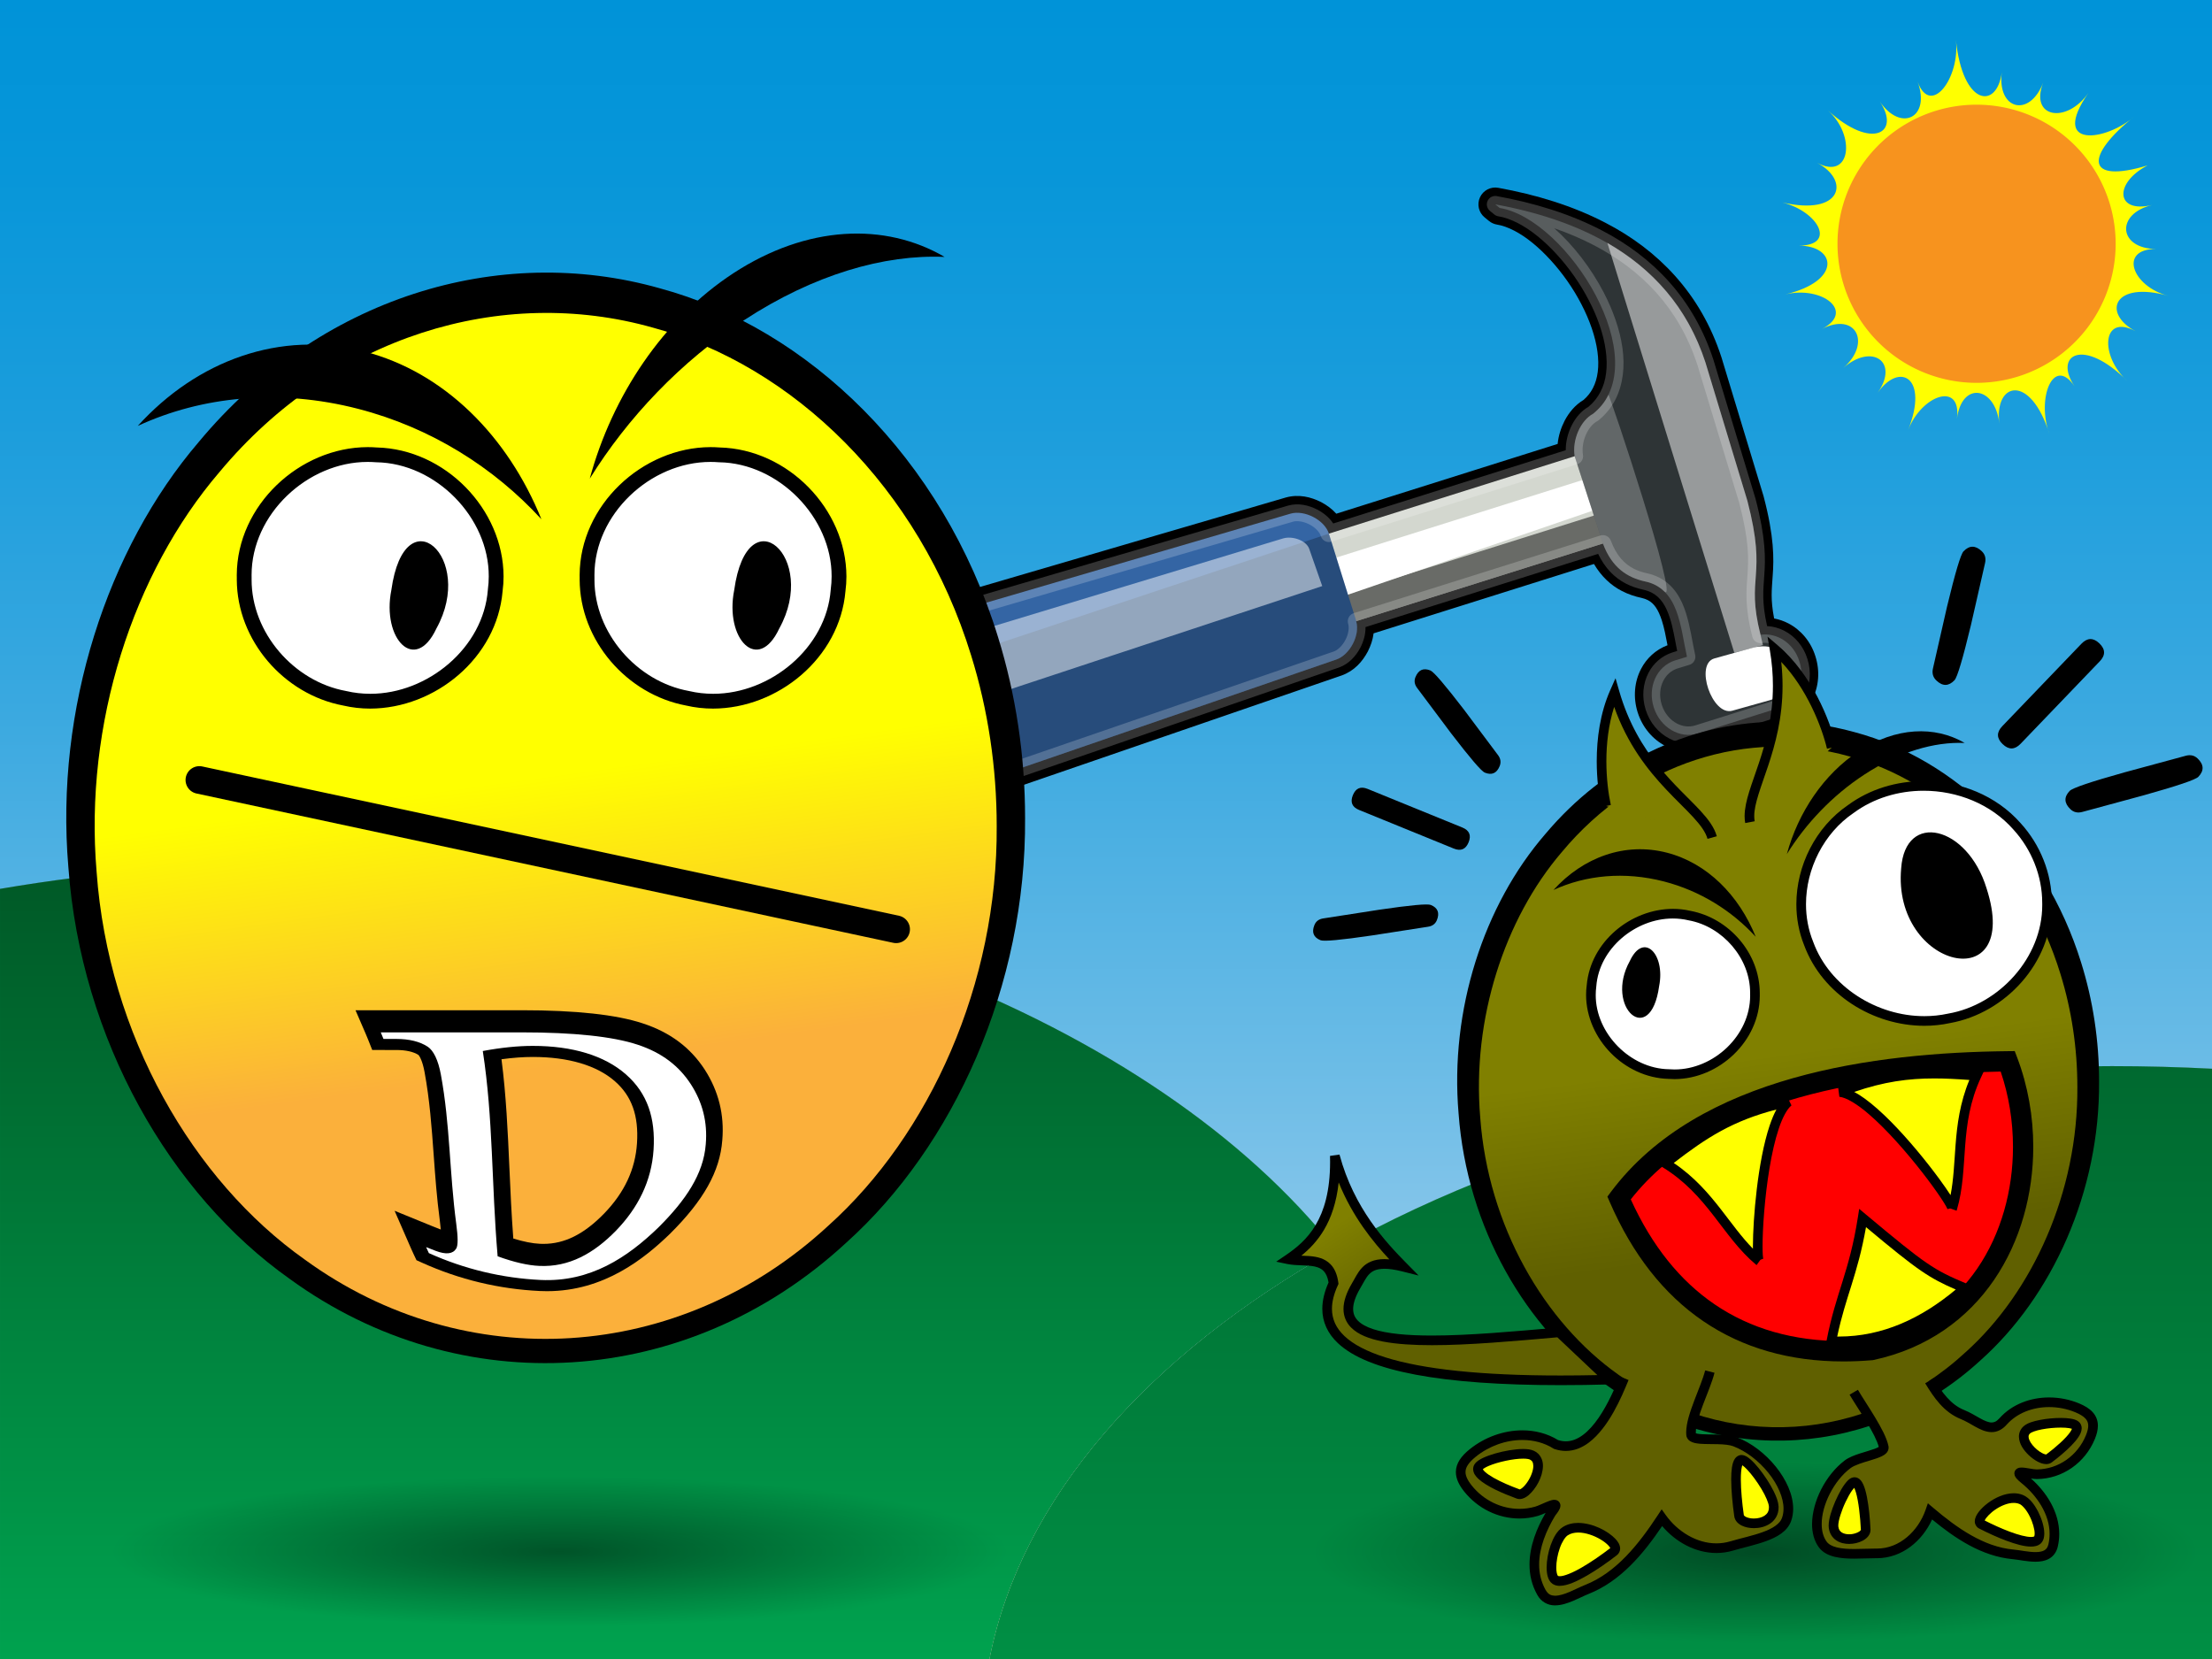 <?xml version="1.0" encoding="UTF-8" standalone="no"?>
<svg viewBox="0 0 800 600" xml:space="preserve" xmlns="http://www.w3.org/2000/svg"><rect x="0" y="0" width="800" height="600" fill="#808080" stroke="none"/><defs>
			
		<linearGradient gradientUnits="userSpaceOnUse" id="SVGID_1_" x2="0" y1="600" y2=".001">
	<stop offset="0" stop-color="#cce0f4"></stop>
	<stop offset=".146" stop-color="#a2d0ee"></stop>
	<stop offset=".365" stop-color="#69bbe6"></stop>
	<stop offset=".568" stop-color="#3ba9e0"></stop>
	<stop offset=".748" stop-color="#1b9ddc"></stop>
	<stop offset=".898" stop-color="#0796d9"></stop>
	<stop offset="1" stop-color="#0093d8"></stop>
</linearGradient><linearGradient gradientUnits="userSpaceOnUse" id="SVGID_2_" x2="0" y1="600" y2=".002">
	<stop offset="0" stop-color="#cce0f4"></stop>
	<stop offset=".146" stop-color="#a2d0ee"></stop>
	<stop offset=".365" stop-color="#69bbe6"></stop>
	<stop offset=".568" stop-color="#3ba9e0"></stop>
	<stop offset=".748" stop-color="#1b9ddc"></stop>
	<stop offset=".898" stop-color="#0796d9"></stop>
	<stop offset="1" stop-color="#0093d8"></stop>
</linearGradient><linearGradient gradientUnits="userSpaceOnUse" id="SVGID_3_" x2="0" y1="798.065" y2="312.088">
	<stop offset="0" stop-color="#54b948"></stop>
	<stop offset=".376" stop-color="#00a651"></stop>
	<stop offset="1" stop-color="#005826"></stop>
</linearGradient><linearGradient gradientUnits="userSpaceOnUse" id="SVGID_4_" x2="0" y1="600" y2="0">
	<stop offset="0" stop-color="#cce0f4"></stop>
	<stop offset=".146" stop-color="#a2d0ee"></stop>
	<stop offset=".365" stop-color="#69bbe6"></stop>
	<stop offset=".568" stop-color="#3ba9e0"></stop>
	<stop offset=".748" stop-color="#1b9ddc"></stop>
	<stop offset=".898" stop-color="#0796d9"></stop>
	<stop offset="1" stop-color="#0093d8"></stop>
</linearGradient><linearGradient gradientUnits="userSpaceOnUse" id="SVGID_5_" x1="439.739" x2="439.739" y1="600" y2="-6.1035164e-05">
	<stop offset="0" stop-color="#cce0f4"></stop>
	<stop offset=".146" stop-color="#a2d0ee"></stop>
	<stop offset=".365" stop-color="#69bbe6"></stop>
	<stop offset=".568" stop-color="#3ba9e0"></stop>
	<stop offset=".748" stop-color="#1b9ddc"></stop>
	<stop offset=".898" stop-color="#0796d9"></stop>
	<stop offset="1" stop-color="#0093d8"></stop>
</linearGradient><linearGradient gradientUnits="userSpaceOnUse" id="SVGID_6_" x1="439.739" x2="439.739" y1="798.065" y2="312.088">
	<stop offset="0" stop-color="#8cc63f"></stop>
	<stop offset="1" stop-color="#006837"></stop>
</linearGradient><linearGradient gradientUnits="userSpaceOnUse" id="SVGID_7_" x1="578.947" x2="578.947" y1="993.372" y2="289.407">
	<stop offset="0" stop-color="#54b948"></stop>
	<stop offset=".376" stop-color="#00a651"></stop>
	<stop offset="1" stop-color="#005826"></stop>
</linearGradient><linearGradient gradientTransform="matrix(27.504,19.79,19.79,-27.504,-8871.346,12610.572)" gradientUnits="userSpaceOnUse" id="SVGID_8_" x1="182.94" x2="174.102" y1="287.541" y2="296.406">
		<stop offset="0"></stop>
		<stop offset="1"></stop>
	</linearGradient><linearGradient gradientTransform="matrix(1.76e-2,.108,.502,-8.2e-2,114.716,-222.423)" gradientUnits="userSpaceOnUse" id="SVGID_9_" x1="4167.557" x2="4297.773">
		<stop offset="0" stop-color="#fff"></stop>
		<stop offset="1" stop-color="#fff"></stop>
	</linearGradient><linearGradient gradientTransform="matrix(6.83e-2,.419,.126,-2.05e-2,340.861,-259.502)" gradientUnits="userSpaceOnUse" id="SVGID_10_" x2="0" y1="1746.103" y2="1534.513">
		<stop offset="0" stop-color="#fff"></stop>
		<stop offset="1" stop-color="#fff"></stop>
	</linearGradient><linearGradient gradientTransform="matrix(7.51e-2,.461,.132,-2.15e-2,282.669,-302.13)" gradientUnits="userSpaceOnUse" id="SVGID_11_" x2="0" y1="1671.727" y2="1842.786">
		<stop offset="0" stop-color="#fff"></stop>
		<stop offset="1" stop-color="#fff"></stop>
	</linearGradient><linearGradient gradientTransform="matrix(2.27e-2,.139,.391,-6.37e-2,181.592,-232.861)" gradientUnits="userSpaceOnUse" id="SVGID_12_" x1="3485.643" x2="3158.449" y1="379.422" y2="379.422">
		<stop offset="0"></stop>
		<stop offset="1"></stop>
	</linearGradient><linearGradient gradientTransform="matrix(2.02e-2,.11,.494,-8.78e-2,118.998,-221.015)" gradientUnits="userSpaceOnUse" id="SVGID_13_" x1="3948.075" x2="4221.286" y1="406.852" y2="405.603">
		<stop offset="0" stop-color="#fff"></stop>
		<stop offset="1" stop-color="#fff"></stop>
	</linearGradient><linearGradient gradientTransform="matrix(2.28e-2,.14,.295,-3.38e-2,230.277,-243.329)" gradientUnits="userSpaceOnUse" id="SVGID_16_" x1="3743.273" x2="3746.644" y1="1175.596" y2="1047.364">
		<stop offset="0" stop-color="#fff"></stop>
		<stop offset="1" stop-color="#fff"></stop>
	</linearGradient><linearGradient gradientTransform="matrix(1.293,0,0,-1.292,52.034,392.113)" gradientUnits="userSpaceOnUse" id="path3143_3_" x1="455.788" x2="463.13" y1="8.396" y2="-44.9">
	<stop offset="0" stop-color="#808000"></stop>
	<stop offset="1" stop-color="#606000"></stop>
</linearGradient><linearGradient gradientTransform="matrix(1.293,0,0,-1.292,30.034,392.113)" gradientUnits="userSpaceOnUse" id="path3143_4_" x1="127.482" x2="138.549" y1="86.076" y2="5.74">
	<stop offset="0" stop-color="#ff0"></stop>
	<stop offset="1" stop-color="#fbb03b"></stop>
</linearGradient><linearGradient gradientTransform="matrix(1.293,0,0,-1.292,52.034,392.113)" gradientUnits="userSpaceOnUse" id="SVGID_17_" x1="343.994" x2="360.131" y1="-32.492" y2="-58.188">
		<stop offset="0" stop-color="#808000"></stop>
		<stop offset="1" stop-color="#606000"></stop>
	</linearGradient><radialGradient cx="215.079" cy="565.079" gradientTransform="matrix(1,0,0,.138,0,486.892)" gradientUnits="userSpaceOnUse" id="radialGradient4171" r="126.19"><stop offset="0" stop-opacity=".449"></stop><stop offset="1" stop-opacity="0"></stop></radialGradient></defs>

<path d="m483.074,451.98c73.224-41.156 172.026-66.396 280.749-66.396 12.191,0 24.257.319 36.177.94v-386.524h-800v321.473c35.846-6.109 73.707-9.384 112.855-9.384 163.736,0 304.982,57.238 370.219,139.891z" fill="url(#SVGID_1_)"></path>

	<path d="m769.463,137.884c-16.138-16.179-26.859-9.484-19.145,1.858-7.715-11.343-13.883,4.427-9.107,17.286-6.802-22.054-20.07-18.948-18.107-3.816-1.561-13.629-13.601-15.366-15.349-1.76 1.748-13.606-12.704-8.704-17.657,4.089 7.609-19.155-3.131-24.733-11-13.498 7.869-11.236-2.089-18.018-12.419-8.992 10.33-9.026 4.449-20.373-7.741-14.082 12.19-6.291.079-15.688-13.262-12.497 20.411-4.812 18.55-17.562 4.832-17.657 13.718.095 7.348-12.238-5.947-15.613 21.526,5.024 24.741-7.853 12.639-14.312 12.103,6.459 14.108-9.791 3.903-18.958 15.995,14.579 26.436,8.088 18.722-3.254 7.714,11.343 18.49,5.782 13.714-7.077 4.776,12.859 15.406-1.503 13.846-15.132 2.463,23.951 14.848,25.254 16.596,11.648-1.748,13.606 10.005,16.589 14.958,3.796-4.953,12.793 8.493,14.941 16.364,3.706-14.116,20.328 6.327,17.495 16.657,8.47-18.069,14.399-17.787,24.562 4.753,17.731-12.191,6.292-11.668,17.501 1.673,14.311-13.341,3.19-12.264,15.827 1.455,15.921-13.719-.095-8.803,13.603 4.492,16.977-19.996-5.652-24.133,6.263-12.03,12.722-12.104-6.458-13.045,8.965-2.84,18.133z" fill="#ff0"></path>

<path d="m765.156,88.16a50.299,50.299 0 1,0 -100.598,0 50.299,50.299 0 1,0 100.598,0" fill="#f7931e"></path>

<path d="m357.895,600c11.441-58.07 57.324-109.88 125.18-148.02-65.237-82.653-206.483-139.892-370.219-139.892-39.148,0-77.01,3.274-112.855,9.384v278.528h357.894z" fill="url(#SVGID_2_)"></path>

<path d="m357.895,600c11.441-58.07 57.324-109.88 125.18-148.02-65.237-82.653-206.483-139.892-370.219-139.892-39.148,0-77.01,3.274-112.855,9.384v278.528h357.894z" fill="url(#SVGID_3_)"></path>

<path d="m483.074,451.98c24.703,31.297 38.511,66.237 38.511,103.096 0,15.35-2.401,30.364-6.979,44.924h285.394v-213.475c-11.92-.621-23.985-.94-36.177-.94-108.722,0-207.525,25.239-280.749,66.395z" fill="url(#SVGID_4_)"></path>

<path d="m483.074,451.98c-67.855,38.14-113.738,89.95-125.179,148.02h156.712c4.577-14.56 6.979-29.574 6.979-44.924-.001-36.858-13.809-71.799-38.512-103.096z" fill="url(#SVGID_5_)"></path>

<path d="m483.074,451.98c-67.855,38.14-113.738,89.95-125.179,148.02h156.712c4.577-14.56 6.979-29.574 6.979-44.924-.001-36.858-13.809-71.799-38.512-103.096z" fill="url(#SVGID_6_)"></path>

<path d="m763.823,385.585c-108.723,0-207.525,25.239-280.749,66.396-67.855,38.139-113.738,89.949-125.179,148.019h156.712 285.393v-213.475c-11.92-.621-23.985-.94-36.177-.94z" fill="url(#SVGID_7_)"></path><path d="m341.27,565.079a126.19,17.46 0 1,1 -252.381,0 126.19,17.46 0 1,1 252.381,0z" fill="url(#radialGradient4171)" transform="matrix(1.267,0,0,1.886,362.385,-503.945)"></path>
<g id="hammer" transform="matrix(.99,-.143,.143,.99,-27.552,94.281)">
	
		
			<path d="m565.252,61.072 1.392,1.524c23.604,7.369 48.399,63.077 22.876,78.461-4.925,1.754-8.979,8.253-8.878,14.246l-91.936,15.013c-.838-5.15-7.543-9.873-12.712-9.147l-149.454,21.24c-13.624,1.936-12.016,13.066-11.109,18.983l4.449,27.271c.988,5.942 6.795,17.185 18.262,14.972l146.696-27.9c5.109-.966 9.859-7.524 9.101-12.648 0,0 .053-.029.031-.044l92.273-15.03c1.991,9.181 7.025,13.476 13.103,15.738 11.733,4.372 10.299,17.897 11.121,29.127l-4.525.701c-6.775,1.144-11.214,8.086-9.981,15.645s7.67,12.746 14.415,11.646l30.142-4.897c6.772-1.144 11.212-8.088 9.943-15.64-1.097-6.839-6.477-11.494-12.531-11.535-2.318-22.138 5.451-19.622 2.229-48.591l-7.867-51.738c-6.296-36.378-34.106-56.357-67.04-67.397z"></path>
			<path d="m323.986,246.339c-6.402-4.789-9.153-11.54-10.108-16.697l-4.461-27.327c-.291-1.945-.745-4.777-.629-8.006 .122-3.208.83-7.043 3.329-10.538 2.758-3.912 7.595-6.597 13.566-7.384l149.454-21.239c4.811-.606 8.98,1.06 12.428,3.48 1.815,1.336 3.508,2.955 4.815,4.926l82.811-13.526c.719-2.889 2.011-5.564 3.688-7.924 1.984-2.727 4.546-5.1 7.877-6.494 1.622-1.046 2.886-2.272 3.928-3.72 2.258-3.115 3.491-7.515 3.524-12.901 .044-5.361-1.141-11.56-3.284-17.699-4.214-12.3-12.464-24.32-20.24-29.817-2.08-1.497-4.085-2.523-5.854-3.072-1.014-.319-1.96-.92-2.677-1.705l-1.394-1.525c-1.87-2.048-2.118-5.093-.605-7.419 1.513-2.323 4.398-3.329 7.029-2.448 13.174,4.416 25.703,10.256 36.604,18.097 17.267,12.356 30.401,30.087 34.514,54.154l7.871,51.74 .028.239c1.707,14.899.471,22.784-.875,28.819-1.065,5.048-2.019,8.213-1.684,15.32 1.737.591 3.371,1.438 4.844,2.5 4.156,2.986 7.103,7.691 7.971,13.154 .939,5.604-.365,11.12-3.433,15.388-2.625,3.676-6.685,6.451-11.533,7.262l-30.142,4.896c-4.823.791-9.562-.552-13.223-3.206-4.256-3.066-7.252-7.861-8.172-13.464-.911-5.601.399-11.104 3.463-15.362 2.466-3.452 6.198-6.109 10.691-7.096-.144-3.315-.287-6.442-.74-9.09-.723-4.196-1.904-6.593-3.956-8.065-.577-.411-1.279-.798-2.197-1.142-2.262-.845-4.529-1.962-6.661-3.497-3.586-2.534-6.598-6.281-8.564-11.084l-82.448,13.432c-.617,2.28-1.706,4.354-3.009,6.208-2.467,3.352-5.855,6.238-10.56,7.204l-146.682,27.896c-5.807,1.173-11.272-.366-15.118-3.132-.062-.045-.124-.092-.186-.136zm152.866-79.147-149.457,21.237c-3.737.591-4.75,1.618-5.401,2.448-.586.796-.984,2.087-1.05,3.887-.07,1.778.205,3.838.488,5.65l4.45,27.253c.274,2.261 2.496,7.029 5.209,8.8 1.667,1.12 3.153,1.665 5.916,1.193l146.699-27.901c.411-.004 1.956-.892 2.955-2.356 1.064-1.404 1.384-3.106 1.26-3.428-.236-1.602.179-3.2 1.101-4.466 .001-.002.003-.005.005-.008l.028-.038c.925-1.27 2.326-2.161 3.939-2.423l92.271-15.029c3.188-.52 6.237,1.555 6.921,4.711 1.19,5.208 3.066,7.554 5.474,9.353 1.085.781 2.35,1.43 3.807,1.977 1.849.686 3.546,1.582 5.05,2.665 5.757,4.146 7.959,10.407 8.854,15.94 .918,5.629.806,11.185 1.163,15.777 .232,3.164-2,5.968-5.136,6.454l-4.442.689c-1.475.256-2.687,1.035-3.665,2.367-1.112,1.54-1.741,3.788-1.329,6.301 .404,2.5 1.725,4.442 3.268,5.549 1.351.952 2.735,1.295 4.171,1.071l30.104-4.892c1.461-.257 2.671-1.031 3.649-2.362 1.106-1.532 1.728-3.777 1.3-6.318-.393-2.425-1.6-4.183-3.072-5.246-1.071-.768-2.259-1.159-3.483-1.167-3.102-.018-5.695-2.366-6.019-5.449-1.292-11.669.325-18.141 1.559-23.657 1.149-5.468 2.185-10.789.692-24.751l-7.831-51.519c-3.625-20.654-14.378-35.198-29.614-46.231-.331-.24-.665-.476-.999-.71 .782,1.369 1.534,2.767 2.253,4.185 5.128,10.236 8.478,21.593 8.437,32.318-.048,7.124-1.656,14.133-5.813,19.931-2.045,2.846-4.7,5.338-7.894,7.265l-1.107.524c-.632.197-1.832,1.04-2.806,2.424-1.283,1.741-2.094,4.208-2.03,5.988 .05,3.028-2.114,5.617-5.103,6.107l-91.936,15.014c-1.603.262-3.215-.12-4.531-1.067s-2.191-2.354-2.452-3.961c.032-.301-.771-1.789-2.242-2.788-.046-.035-.092-.069-.14-.104-1.399-1.004-3.104-1.337-3.471-1.207z"></path>
		
	
	
		
			<path d="m565.252,61.072 1.392,1.524c23.604,7.369 48.399,63.077 22.876,78.461-4.925,1.754-8.979,8.253-8.878,14.246l-91.936,15.013c-.838-5.15-7.543-9.873-12.712-9.147l-149.454,21.24c-13.624,1.936-12.016,13.066-11.109,18.983l4.449,27.271c.988,5.942 6.795,17.185 18.262,14.972l146.696-27.9c5.109-.966 9.859-7.524 9.101-12.648 0,0 .053-.029.031-.044l92.273-15.03c1.991,9.181 7.025,13.476 13.103,15.738 11.733,4.372 10.299,17.897 11.121,29.127l-4.525.701c-6.775,1.144-11.214,8.086-9.981,15.645s7.67,12.746 14.415,11.646l30.142-4.897c6.772-1.144 11.212-8.088 9.943-15.64-1.097-6.839-6.477-11.494-12.531-11.535-2.318-22.138 5.451-19.622 2.229-48.591l-7.867-51.738c-6.296-36.378-34.106-56.357-67.04-67.397z"></path>
			<path d="m325.764,243.871c-5.48-4.035-8.099-10.289-8.886-14.718l-4.454-27.299c-.521-3.829-1.819-10.575 2.161-16.306 2.233-3.143 6.112-5.414 11.524-6.151l149.455-21.238c3.704-.49 7.284.851 10.227,2.94 2.067,1.507 3.89,3.453 4.987,5.798l86.992-14.207c.448-3.204 1.75-6.25 3.577-8.808 1.769-2.444 4.051-4.477 6.826-5.565 2.047-1.282 3.672-2.835 4.979-4.646 5.519-7.478 5.167-20.521.644-33.378-4.426-12.818-12.831-25.213-21.339-31.287-2.291-1.648-4.567-2.835-6.72-3.507-.51-.157-.984-.459-1.342-.851l-1.388-1.524c-.938-1.025-1.062-2.548-.306-3.708s2.195-1.669 3.515-1.226c12.958,4.342 25.213,10.068 35.796,17.68 16.756,12.024 29.295,28.958 33.283,52.146l7.881,51.857c1.658,14.691.475,21.94-.824,27.838-1.159,5.413-2.296,9.335-1.619,18.327 2.164.427 4.199,1.327 5.977,2.605 3.485,2.504 5.994,6.475 6.746,11.188 .809,4.826-.323,9.524-2.9,13.111-2.213,3.086-5.561,5.361-9.553,6.033l-30.144,4.895c-3.977.649-7.878-.443-10.961-2.67-3.576-2.577-6.151-6.659-6.94-11.486s.352-9.519 2.926-13.096c2.216-3.096 5.572-5.371 9.592-6.043l1.791-.277c-.209-4.235-.282-8.47-.9-12.142-.767-4.531-2.203-7.893-5.179-10.034-.808-.582-1.76-1.091-2.909-1.52-2.062-.772-4.079-1.773-5.949-3.119-3.658-2.606-6.631-6.555-8.332-12.022l-87.031,14.174c-.307,2.573-1.414,4.999-2.903,7.097-2.098,2.877-5.028,5.265-8.659,5.992l-146.69,27.898c-5.06,1-9.555-.308-12.849-2.677l-.102-.074zm150.657-79.69-149.456,21.238c-4.297.638-6.26,2.082-7.442,3.682-2.184,2.843-1.74,8.034-1.09,11.801l4.446,27.261c.445,2.983 2.799,8.245 6.438,10.771 2.211,1.551 4.713,2.364 8.258,1.71l146.698-27.897c1.483-.245 3.489-1.634 4.854-3.569 1.397-1.903 2.053-4.208 1.801-5.651-.115-.792.088-1.585.542-2.216 .461-.666 1.182-1.134 2.012-1.27l92.272-15.032c1.595-.26 3.12.779 3.462,2.357 1.284,5.788 3.644,8.968 6.668,11.179 1.346.969 2.86,1.735 4.522,2.354 1.615.601 3.062,1.369 4.335,2.285 4.827,3.478 6.778,8.773 7.628,13.973 .864,5.246.771,10.723 1.131,15.498 .118,1.583-1,2.983-2.567,3.227l-4.486.695c-2.308.394-4.234,1.671-5.624,3.591-1.598,2.221-2.397,5.282-1.858,8.565 .531,3.276 2.27,5.933 4.487,7.529 1.931,1.378 4.155,1.97 6.435,1.604l30.122-4.893c2.303-.395 4.224-1.668 5.614-3.583 1.596-2.219 2.389-5.283 1.834-8.575-.515-3.196-2.155-5.692-4.296-7.237-1.558-1.116-3.364-1.729-5.246-1.739-1.55-.009-2.851-1.182-3.011-2.724-1.225-11.368.267-17.057 1.508-22.695 1.199-5.623 2.288-11.6.74-25.757l-7.858-51.674c-3.74-21.481-15.085-36.82-30.832-48.182-4.16-2.995-8.628-5.699-13.337-8.139 6.044,7.125 11.119,16.21 14.419,25.625 4.757,13.815 5.858,28.577-1.449,38.933-1.812,2.52-4.153,4.716-7.004,6.435l-.55.261c-1.396.484-2.992,1.747-4.252,3.515-1.634,2.247-2.666,5.243-2.604,7.815 .024,1.515-1.057,2.808-2.552,3.052l-91.936,15.013c-.802.131-1.606-.058-2.267-.532-.661-.476-1.095-1.179-1.226-1.98-.192-1.43-1.531-3.405-3.465-4.769l-.075-.056c-1.919-1.38-4.273-2.049-5.743-1.799z"></path>
		
	
	<path d="m586.865,154.288-109.106,17.798 5.333,32.714 109.095-17.776-5.322-32.736z" fill="#d3d7cf"></path>
		
	<path d="m590.497,176.554-109.093,17.777 1.688,10.469 109.095-17.776-1.69-10.47z" fill="url(#SVGID_8_)" opacity=".5"></path>
		
	<path d="m592.492,162.556-108.664,17.724 2.29,14.042 108.213-20.502-1.839-11.264z" fill="url(#SVGID_9_)"></path>
	<path d="m565.252,61.072 1.392,1.524c23.604,7.369 48.399,63.077 22.876,78.461-4.925,1.754-8.979,8.253-8.878,14.246l5.602,32.709c1.991,9.181 7.025,13.458 13.103,15.738 11.71,4.404 10.295,17.874 11.121,29.127l-4.525.701c-6.775,1.144-11.214,8.086-9.981,15.645s7.67,12.746 14.415,11.646l30.142-4.897c6.772-1.144 11.212-8.088 9.943-15.64-1.097-6.839-6.477-11.494-12.531-11.535-2.318-22.138 5.451-19.622 2.229-48.591l-7.867-51.738c-6.297-36.377-34.107-56.356-67.041-67.396z" fill="#2e3436"></path>
		
	<path d="m637.929,228.799c-2.318-22.138 5.451-19.622 2.229-48.591l-7.867-51.738c-3.61-20.843-14.291-36.312-28.908-47.81l24.235,153.245 10.643-1.27-.332-3.836z" fill="url(#SVGID_10_)" opacity=".5"></path>
		
	<path d="m595.714,135.312c-1.442,2.232-3.487,4.031-6.238,5.714-4.881,1.786-8.936,8.286-8.834,14.278l5.602,32.709c1.991,9.181 7.025,13.458 13.103,15.738 2.84.963 4.857,2.612 6.42,4.62 4.841,6-9.423-73.981-9.896-73.276l-.157.217z" fill="url(#SVGID_11_)" opacity=".25"></path>
	<path d="m488.706,170.317c-.838-5.15-7.543-9.873-12.712-9.147l-149.454,21.239c-13.624,1.936-12.061,13.034-11.109,18.983l4.449,27.271c.988,5.942 6.795,17.185 18.262,14.972l146.696-27.9c5.109-.966 9.859-7.524 9.101-12.648 0,0 .053-.029.031-.044l-5.264-32.726z" fill="#3465a4"></path>
		
	<path d="m315.423,201.357 4.433,27.29c.991,5.943 6.316,17.264 17.752,15.096l147.266-28.014c5.126-.99 9.973-7.54 9.117-12.671l-5.32-32.735-173.248,31.034z" fill="url(#SVGID_12_)" opacity=".25"></path>
		
	<path d="m472.09,169.644-142.744,21.685c-5.909.849-8.12,6.421-7.367,10.69l2.745,14.956 158.883-28.252-2.741-14.006c-.568-3.029-5.149-5.571-8.776-5.073z" fill="url(#SVGID_13_)" opacity=".5"></path>
	
		
		
		
			<g opacity=".2">
				<path d="m325.764,243.871c-5.48-4.035-8.099-10.289-8.886-14.718l-4.454-27.299c-.521-3.829-1.819-10.575 2.161-16.306 2.233-3.143 6.112-5.414 11.524-6.151l149.455-21.238c3.704-.49 7.284.851 10.227,2.94 2.067,1.507 3.89,3.453 4.987,5.798l86.992-14.207c.448-3.204 1.75-6.25 3.577-8.808 1.769-2.444 4.051-4.477 6.826-5.565 2.047-1.282 3.672-2.835 4.979-4.646 5.519-7.478 5.167-20.521.644-33.378-4.426-12.818-12.831-25.213-21.339-31.287-2.291-1.648-4.567-2.835-6.72-3.507-.51-.157-.984-.459-1.342-.851l-1.388-1.524c-.938-1.025-1.062-2.548-.306-3.708s2.195-1.669 3.515-1.226c12.958,4.342 25.213,10.068 35.796,17.68 16.756,12.024 29.295,28.958 33.283,52.146l7.881,51.857c1.658,14.691.475,21.94-.824,27.838-1.159,5.413-2.296,9.335-1.619,18.327 2.164.427 4.199,1.327 5.977,2.605 3.485,2.504 5.994,6.475 6.746,11.188 .809,4.826-.323,9.524-2.9,13.111-2.213,3.086-5.561,5.361-9.553,6.033l-30.144,4.895c-3.977.649-7.878-.443-10.961-2.67-3.576-2.577-6.151-6.659-6.94-11.486s.352-9.519 2.926-13.096c2.216-3.096 5.572-5.371 9.592-6.043l1.791-.277c-.209-4.235-.282-8.47-.9-12.142-.767-4.531-2.203-7.893-5.179-10.034-.808-.582-1.76-1.091-2.909-1.52-2.062-.772-4.079-1.773-5.949-3.119-3.658-2.606-6.631-6.555-8.332-12.022l-87.031,14.174c-.307,2.573-1.414,4.999-2.903,7.097-2.098,2.877-5.028,5.265-8.659,5.992l-146.69,27.898c-5.06,1-9.555-.308-12.849-2.677l-.102-.074zm150.657-79.69-149.456,21.238c-4.297.638-6.26,2.082-7.442,3.682-2.184,2.843-1.74,8.034-1.09,11.801l4.446,27.261c.445,2.983 2.799,8.245 6.438,10.771 2.211,1.551 4.713,2.364 8.258,1.71l146.698-27.897c1.483-.245 3.489-1.634 4.854-3.569 1.397-1.903 2.053-4.208 1.801-5.651-.115-.792.088-1.585.542-2.216 .461-.666 1.182-1.134 2.012-1.27l92.272-15.032c1.595-.26 3.12.779 3.462,2.357 1.284,5.788 3.644,8.968 6.668,11.179 1.346.969 2.86,1.735 4.522,2.354 1.615.601 3.062,1.369 4.335,2.285 4.827,3.478 6.778,8.773 7.628,13.973 .864,5.246.771,10.723 1.131,15.498 .118,1.583-1,2.983-2.567,3.227l-4.486.695c-2.308.394-4.234,1.671-5.624,3.591-1.598,2.221-2.397,5.282-1.858,8.565 .531,3.276 2.27,5.933 4.487,7.529 1.931,1.378 4.155,1.97 6.435,1.604l30.122-4.893c2.303-.395 4.224-1.668 5.614-3.583 1.596-2.219 2.389-5.283 1.834-8.575-.515-3.196-2.155-5.692-4.296-7.237-1.558-1.116-3.364-1.729-5.246-1.739-1.55-.009-2.851-1.182-3.011-2.724-1.225-11.368.267-17.057 1.508-22.695 1.199-5.623 2.288-11.6.74-25.757l-7.858-51.674c-3.74-21.481-15.085-36.82-30.832-48.182-4.16-2.995-8.628-5.699-13.337-8.139 6.044,7.125 11.119,16.21 14.419,25.625 4.757,13.815 5.858,28.577-1.449,38.933-1.812,2.52-4.153,4.716-7.004,6.435l-.55.261c-1.396.484-2.992,1.747-4.252,3.515-1.634,2.247-2.666,5.243-2.604,7.815 .024,1.515-1.057,2.808-2.552,3.052l-91.936,15.013c-.802.131-1.606-.058-2.267-.532-.661-.476-1.095-1.179-1.226-1.98-.192-1.43-1.531-3.405-3.465-4.769l-.075-.056c-1.919-1.38-4.273-2.049-5.743-1.799z" fill="#fff"></path>
			</g>
		
	
		
	<path d="m646.783,241.579c1.021,5.445-1.454,10.204-8.913,11.116l-13.966,1.822c-7.503.978-11.166-18.662-3.697-19.632l13.99-1.804c7.481-.994 11.565,3.055 12.586,8.498z" fill="url(#SVGID_16_)"></path>
</g>
<path d="m640.824,261.059c-30.214.725-60.201,14.718-81.963,40.609-22.264,25.736-34.561,63.6-31.346,101.031 3.006,41.175 24.372,77.858 53.418,98.171 41.278,29.699 96.768,26.415 135.169-8.729 26.165-23.256 43.356-61.192 43.06-101.092 .008-14.658-2.207-29.271-6.504-42.962-13.242-42.692-45.643-73.604-81.843-83.274-9.826-2.751-19.919-3.996-29.991-3.754zm.272,10.19c9.072-.208 18.154.895 26.979,3.367l.03.03h.03c32.331,8.636 62.442,36.879 74.707,76.421v.029c3.979,12.683 6.061,26.337 6.051,39.983v.029c.275,36.915-16.058,72.465-39.717,93.494l-.029.029-.03.03c-35.028,32.058-84.725,34.882-122.191,7.925l-.03-.029h-.031c-26.178-18.308-46.328-52.544-49.11-90.663v-.03-.029c-2.975-34.625 8.783-70.247 28.996-93.612l.03-.03v-.029c19.959-23.747 47.097-36.293 74.315-36.915z"></path>

<path d="m751.306,393.122c.278,37.842-16.093,74.076-40.394,95.893-35.814,33.107-87.147,36.094-125.555,8.183-26.935-19.025-47.19-53.986-50.014-93.051-3.019-35.498 8.741-71.735 29.458-95.925 27.131-32.604 67.649-44.959 104.038-34.667 33.424,9.019 63.904,38.17 76.345,78.683 4.039,12.996 6.131,26.935 6.122,40.884z" fill="url(#path3143_3_)"></path>
<path d="m370.734,295.831c.447,60.631-25.783,118.685-64.719,153.64-57.38,53.044-139.627,57.83-201.165,13.109-43.153-30.482-75.608-86.498-80.132-149.086-4.835-56.876 14.005-114.935 47.199-153.691 43.469-52.238 108.388-72.033 166.691-55.544 53.552,14.449 102.386,61.157 122.319,126.066 6.471,20.823 9.823,43.154 9.807,65.506z"></path>

<path d="m360.471,298.738c.419,57.041-24.259,111.659-60.888,144.544-53.985,49.905-131.362,54.406-189.256,12.334-40.599-28.678-71.133-81.377-75.388-140.262-4.55-53.507 13.176-108.129 44.404-144.591 40.896-49.146 101.972-67.771 156.823-52.257 50.382,13.594 96.326,57.536 115.079,118.603 6.087,19.592 9.24,40.602 9.226,61.629z" fill="url(#path3143_4_)"></path>

	<path d="m634.699,359.518c.416,16.287-15.065,30.229-31.154,28.932-16.114-.315-30.08-15.755-27.953-31.893 1.333-16.793 19.188-29.21 35.447-25.42 13.273,2.441 23.886,14.776 23.66,28.381z" fill="#fff"></path>
	<path d="m603.443,390.189c-16.006-.409-29.755-14.459-29.812-30.35 0-1.155.074-2.321.229-3.49 1.351-15.748 15.932-27.608 31.168-27.644 2.121,0 4.256.233 6.37.725 13.955,2.62 25.008,15.319 25.046,29.66 0,.142-.001.275-.003.404 .005.219.009.44.009.663-.066,16.388-14.73,30.066-30.819,30.116-.727.001-1.457-.027-2.188-.084zm-26.114-33.496-.004.051-.005.043c-.137,1.02-.202,2.037-.202,3.053-.057,13.861 12.461,26.649 26.461,26.866h.044l.06.004c.649.053 1.3.077 1.948.077 7.043.005 13.91-3.063 18.992-7.959 5.086-4.896 8.344-11.559 8.34-18.67 0-.197-.002-.398-.007-.602l-.002-.027v-.021c.002-.148.004-.287.004-.417 .038-12.513-9.94-24.01-22.235-26.239l-.033-.007-.047-.011c-1.857-.434-3.738-.641-5.614-.641h-.062c-13.465.001-26.613,10.83-27.638,24.5z"></path>


	<path d="m740.338,326.686c.354,20.145-15.922,38.201-35.492,41.625-20.46,4.427-43.379-7.166-50.7-27.021-6.964-17.22-.084-38.255 15.16-48.648 17.925-13.262 45.437-10.568 60.19,6.244 6.876,7.52 10.894,17.59 10.842,27.8z" fill="#fff"></path>
	<path d="m652.509,341.892c-1.924-4.775-2.831-9.823-2.831-14.853 .011-13.964 6.934-27.841 18.645-35.84 7.961-5.869 17.681-8.707 27.384-8.707 13.099.002 26.245,5.166 35.076,15.215 7.122,7.795 11.294,18.18 11.299,28.785-.002.076-.002.126 0,.154l-1.743.037 1.743-.028c.003.23.005.454.005.672-.049,20.828-16.726,39.099-36.885,42.688-3.051.658-6.149.976-9.24.976-18.513-.015-36.861-11.305-43.453-29.099zm17.833-47.85-.03.021-.024.017c-10.687,7.268-17.132,20.143-17.123,32.958 0,4.628.837,9.244 2.597,13.596l.016.042 .004.01c5.951,16.229 23.056,26.834 40.181,26.818 2.857,0 5.713-.292 8.516-.898l.024-.006 .044-.008c18.53-3.21 34.102-20.343 34.054-39.265 0-.207-.001-.409-.004-.605-.002-.103 0-.18-.002-.229 .005-9.685-3.84-19.279-10.408-26.46-8.086-9.223-20.28-14.057-32.479-14.053h-.008c-9.05,0-18.058,2.659-25.358,8.062z"></path>


	<path d="m585.553,433.269c17.379,40.016 48.686,58.6 91.26,55.009 49.186-10.57 64.36-64.731 49.322-104.436-47.481.5-110.175,8.683-140.582,49.427z" fill="#f00"></path>
	<path d="m616.004,477.812c-14.27-9.713-25.622-24.2-33.817-43.082l-.847-1.952 1.271-1.704c15.888-21.269 39.964-33.809 65.829-41.142 25.892-7.331 53.719-9.503 77.654-9.76l2.562-.027 .909,2.396c3.85,10.172 5.792,21.197 5.793,32.243-.004,17.003-4.6,34.084-14.154,48.082-9.536,13.994-24.149,24.831-43.621,28.997l-.232.049-.232.021c-3.55.298-7.03.448-10.438.448h-.056c-19.293.001-36.371-4.858-50.621-14.569zm4.131-6.066c12.95,8.809 28.432,13.288 46.545,13.297 3.117,0 6.31-.134 9.582-.402 17.543-3.845 30.299-13.383 38.882-25.913 8.604-12.58 12.881-28.254 12.876-43.942 .002-9.312-1.504-18.615-4.45-27.24-22.937.376-49.115,2.638-73.13,9.448-24.222,6.862-46.107,18.299-60.649,36.774 7.68,16.899 17.879,29.487 30.344,37.978z"></path>


	<path d="m697.76,499.385c3.08,5.095 6.494,10.021 12.026,12.223s10.143,7.553 14.64,2.497c6.372-7.164 17.623-8.76 26.843-4.926 5.329,2.218 6.966,5.173 4.75,10.588-3.257,7.957-10.835,13.362-19.384,13.416-2.794.018-9.681-2.4-4.481,1.813 6.863,5.559 12.552,14.444 10.38,23.916-1.455,6.338-9.735,3.685-14.439,3.252-11.485-1.058-21.4-8.187-30.043-15.506-2.858,8.19-10.169,15.218-19.363,15.15-6.635-.048-16.113,1.314-19.462-3.221-5.36-7.262.06-22.255 8.986-29.002 3.804-2.876 13.573-3.652 13.071-6.215-1.015-5.184-7.809-14.652-10.855-19.846" fill="#606000"></path>
	<path d="m727.934,563.898c-11.282-1.058-20.866-7.541-29.162-14.367-3.512,7.681-10.768,13.988-19.956,14.02h-.069-.042-.039l-.338-.002c-2.284-.002-4.98.154-7.677.156-2.439-.003-4.881-.123-7.113-.662-2.214-.537-4.313-1.529-5.715-3.421-1.75-2.375-2.469-5.33-2.469-8.415 .053-8.173 4.842-17.688 11.807-23.012 1.55-1.157 3.514-1.871 5.49-2.521 1.97-.637 3.961-1.172 5.366-1.698 .666-.237 1.196-.511 1.466-.683-.534-2.157-2.315-5.577-4.358-8.944-2.179-3.619-4.63-7.268-6.2-9.94l3.007-1.768c1.477,2.519 3.944,6.202 6.18,9.91 2.233,3.741 4.257,7.416 4.884,10.484l.004.021 .006.036c.019.117.039.269.039.463 .005.897-.465,1.638-.933,2.082-.479.465-1.003.771-1.567,1.052-1.126.546-2.464.967-3.889,1.403-2.823.834-6.023,1.804-7.393,2.884-6,4.469-10.475,13.444-10.421,20.229-.003,2.556.601,4.741 1.787,6.347 .712.973 1.95,1.667 3.733,2.102 1.765.432 3.978.566 6.289.562 2.563.002 5.244-.154 7.677-.155l.351.003 .094-.002h.044c8.175.036 14.927-6.357 17.589-13.98l.836-2.395 1.937,1.639c8.569,7.274 18.235,14.123 29.074,15.1 2.435.232 5.423.919 7.885.909 1.345.005 2.468-.207 3.192-.621 .717-.425 1.189-.933 1.505-2.19 .288-1.271.424-2.521.424-3.755 .03-7.106-4.611-13.905-10.201-18.42-.723-.587-1.253-1.065-1.666-1.532-.379-.489-.805-.878-.872-1.928-.009-.411.156-.924.444-1.271s.613-.535.873-.642c.532-.205.907-.206 1.287-.216 .943.008 1.951.196 2.974.361 1.002.172 2.006.321 2.508.315h.019c7.807-.046 14.776-4.993 17.781-12.332 .587-1.431.833-2.583.829-3.465-.016-1.089-.297-1.792-.98-2.571-.69-.77-1.895-1.554-3.654-2.282-3.021-1.259-6.292-1.893-9.506-1.892-5.939,0-11.629,2.158-15.365,6.367-1.572,1.806-3.535,2.715-5.438,2.69-2.183-.021-4.056-.963-5.859-1.943-1.802-.997-3.562-2.101-5.288-2.783-6.167-2.478-9.76-7.813-12.874-12.942l.002.002 2.981-1.805c3.049,5.062 6.282,9.575 11.18,11.506 2.133.852 4.005,2.051 5.681,2.969 1.676.938 3.126,1.529 4.178,1.51 .904-.025 1.682-.271 2.834-1.521 4.53-5.086 11.21-7.536 17.97-7.536 3.671,0 7.384.72 10.846,2.16 2.027.847 3.679,1.823 4.896,3.157 1.224,1.323 1.903,3.063 1.887,4.915-.003,1.507-.393,3.076-1.088,4.784-3.508,8.575-11.695,14.438-20.997,14.5l-.031-.001v.001l-.021-.001c-.666-.006-1.361-.093-2.056-.199 5.562,4.943 10.189,12.005 10.218,20.044 0,1.489-.166,3.003-.514,4.532-.445,2.053-1.668,3.63-3.207,4.461-1.53.842-3.226,1.056-4.888,1.061-3.029-.009-6.157-.746-8.208-.924z"></path>

<path d="m600.051,356.626c-3.126,22.546-19.902,7.738-10.604-9.064 5.005-10.704 12.898-2.454 10.604,9.064z"></path>
<g transform="translate(-22)">
	<path d="m110.32,208.948c-.639-25.017 23.14-46.432 47.853-44.438 24.751.484 46.203,24.199 42.936,48.986-2.047,25.794-29.473,44.866-54.446,39.045-20.389-3.75-36.689-22.696-36.343-43.593z" fill="#fff"></path>
	<path d="m158.329,161.836c24.584.628 45.703,22.209 45.792,46.617 0,1.774-.114,3.565-.353,5.361-2.074,24.188-24.471,42.406-47.874,42.46-3.258,0-6.537-.358-9.785-1.113-21.435-4.025-38.412-23.531-38.47-45.558 0-.217.001-.423.004-.621-.007-.336-.013-.677-.013-1.019 .102-25.171 22.626-46.182 47.338-46.258 1.117.001 2.239.045 3.361.131zm40.111,51.45 .006-.078 .007-.066c.21-1.566.311-3.129.311-4.689 .087-21.291-19.14-40.933-40.644-41.266h-.068l-.091-.006c-.998-.081-1.997-.119-2.993-.119-10.818-.007-21.366,4.706-29.171,12.225s-12.816,17.754-12.81,28.677c0,.303.003.612.01.924l.003.042v.033c-.003.228-.006.441-.006.64-.059,19.22 15.269,36.879 34.153,40.304l.051.01 .072.017c2.853.666 5.742.984 8.624.984h.094c20.683-.001 40.877-16.635 42.452-37.632z"></path>
</g>
<path d="m141.54,213.39c4.801-34.63 30.57-11.886 16.288,13.923-7.689,16.439-19.811,3.768-16.288-13.923z"></path>
<g transform="translate(-22)">
	<path d="m234.32,208.948c-.639-25.017 23.14-46.432 47.853-44.438 24.751.484 46.203,24.199 42.936,48.986-2.047,25.794-29.473,44.866-54.446,39.045-20.389-3.75-36.689-22.696-36.343-43.593z" fill="#fff"></path>
	<path d="m282.329,161.836c24.584.628 45.703,22.209 45.792,46.617 0,1.774-.114,3.565-.353,5.361-2.074,24.188-24.471,42.406-47.874,42.46-3.258,0-6.537-.358-9.785-1.113-21.435-4.025-38.412-23.531-38.47-45.558 0-.217.001-.423.004-.621-.007-.336-.013-.677-.013-1.019 .102-25.171 22.626-46.182 47.338-46.258 1.117.001 2.239.045 3.361.131zm40.111,51.45 .006-.078 .007-.066c.21-1.566.311-3.129.311-4.689 .087-21.291-19.14-40.933-40.644-41.266h-.068l-.091-.006c-.998-.081-1.997-.119-2.993-.119-10.818-.007-21.366,4.706-29.171,12.225-7.812,7.521-12.816,17.754-12.81,28.677 0,.303.003.612.01.924l.003.042v.033c-.003.228-.006.441-.006.64-.059,19.22 15.269,36.879 34.153,40.304l.051.01 .072.017c2.853.666 5.742.984 8.624.984h.094c20.683-.001 40.877-16.635 42.452-37.632z"></path>
</g>
<path d="m265.54,213.39c4.801-34.63 30.57-11.886 16.288,13.923-7.689,16.439-19.811,3.768-16.288-13.923z"></path>
<path d="m718.468,321.285c12.929,40.044-34.184,29.126-30.882-7.257 1.451-20.726 23.953-15.448 30.882,7.257z"></path>

	<path d="m587.374,498.454c-3.646,9.043-12.06,28.187-24.62,23.955-9.025-5.664-21.513-3.864-30.136,3.102-4.984,4.025-5.804,7.693-1.752,12.784 5.956,7.482 15.72,10.891 24.843,8.285 2.981-.852 10.015-5.258 5.34.54-5.122,8.394-8.855,19.333-3.582,28.769 3.53,6.314 11.521.901 16.398-1.025 11.905-4.708 20.242-15.406 27.16-25.912 5.604,7.854 15.588,13.079 25.363,10.144 7.053-2.116 17.58-3.622 19.727-9.501 3.443-9.428-7.021-23.742-18.637-28.165-4.953-1.886-15.602.329-15.867-2.562-.54-5.852 5.148-16.312 6.772-22.807" fill="#606000"></path>
	<path d="m555.944,576.738c-1.965-3.508-2.78-7.234-2.777-10.906 .011-6.68 2.622-13.183 5.831-18.678-.956.421-1.929.844-2.812,1.103-2.209.629-4.454.934-6.676.934-7.671-.002-15.066-3.604-20.009-9.81-1.869-2.349-2.955-4.629-2.962-6.997 .014-3.195 1.987-5.819 4.982-8.23 5.448-4.396 12.308-6.846 19.061-6.852 4.515,0 8.996,1.109 12.911,3.515 .985.312 1.914.449 2.807.449 2.19-.002 4.247-.834 6.257-2.34 2.001-1.499 3.894-3.665 5.588-6.123 3.396-4.917 5.984-10.958 7.613-15.001l3.232,1.304c-2.532,6.184-7.114,17.11-14.338,22.608-2.423,1.825-5.24,3.041-8.353,3.039-1.338,0-2.715-.227-4.103-.691l-.196-.067-.175-.109c-3.346-2.099-7.231-3.095-11.244-3.095-5.903-.005-12.052,2.177-16.87,6.075-2.693,2.186-3.699,3.922-3.685,5.519-.007,1.232.588,2.799 2.201,4.824 4.293,5.395 10.707,8.497 17.281,8.494 1.904,0 3.826-.26 5.719-.799 1.075-.292 3.357-1.448 5.074-2.07 .606-.202 1.119-.387 1.85-.403 .34.01.814.035 1.366.42 .571.387.865,1.186.833,1.678-.034.829-.303,1.265-.607,1.819-.306.518-.714,1.083-1.262,1.771-3.252,5.336-5.842,11.674-5.829,17.714 .003,3.168.687,6.252 2.335,9.205 1.004,1.677 1.914,2.016 3.456,2.078 1.438.013 3.333-.576 5.235-1.389 1.913-.809 3.82-1.804 5.543-2.486 11.309-4.447 19.485-14.807 26.347-25.248l1.396-2.124 1.479,2.07c4.242,5.96 11.194,10.259 18.31,10.238 1.698,0 3.416-.239 5.133-.753 3.637-1.087 7.996-1.99 11.608-3.308 3.657-1.306 6.283-3.049 6.981-5.121 .376-1.03.56-2.149.56-3.351 .021-3.947-2.084-8.769-5.485-12.984-3.383-4.221-8.014-7.829-12.694-9.604-1.236-.485-3.354-.694-5.572-.743-2.229-.062-4.562-.002-6.521-.165-1.315-.135-2.46-.268-3.572-.976-.628-.391-1.252-1.219-1.316-2.145-.031-.323-.044-.649-.044-.979 .022-3.476 1.421-7.49 2.936-11.526 1.524-4.01 3.211-8.009 3.927-10.887l3.382.847c-.838,3.323-2.556,7.333-4.049,11.276-1.5,3.916-2.731,7.794-2.708,10.29 0,.107.002.214.006.317 .124.046.305.103.533.146 .868.184 2.325.249 3.953.269 3.295.066 7.242-.103 10.288,1.018 5.405,2.065 10.426,6.024 14.173,10.68 3.729,4.663 6.233,10.032 6.254,15.166 0,1.557-.241,3.091-.771,4.547-1.449,3.806-5.158,5.756-9.066,7.201-3.951,1.434-8.383,2.342-11.8,3.372-2.045.61-4.104.9-6.133.9-7.677-.021-14.771-4.036-19.618-9.742-6.725,9.93-14.921,19.909-26.632,24.562-1.459.57-3.396,1.574-5.466,2.45-2.079.874-4.302,1.656-6.594,1.668l-.18.002c-2.38.001-4.911-1.221-6.322-3.866z"></path>

<path d="m672.277,271.659c-12.735,8.317-21.976,22.268-26.03,37.228 6.859-11.041 16.478-21.215 28.012-28.747 12.565-8.206 25.309-11.92 36.294-11.433-10.791-6.299-24.924-5.767-38.276,2.952z"></path>
<path d="m602.875,308.39c14.53,3.755 26.015,15.376 32.105,30.408-8.606-9.396-20.044-16.607-33.202-20.008-14.336-3.704-28.326-2.282-39.945,3.088 10.722-11.816 25.81-17.425 41.042-13.488z"></path>
<path d="m265.242,98.812c-25.415,16.598-43.855,44.438-51.947,74.293 13.689-22.034 32.883-42.338 55.902-57.37 25.076-16.375 50.507-23.788 72.43-22.816-21.535-12.569-49.739-11.507-76.385,5.893z"></path>
<path d="m131.739,127.113c28.998,7.494 51.917,30.686 64.072,60.685-17.176-18.752-40.001-33.143-66.26-39.929-28.61-7.392-56.529-4.555-79.717,6.162 21.396-23.581 51.506-34.774 81.905-26.918z"></path>

	<path d="m566.089,553.784c-4.341,2.813-6.619,15.521-3.614,17.595 3.176,2.192 13.734-4.502 21.207-10.29 3.377-2.613-10.492-11.908-17.593-7.305z" fill="#ff0"></path>
	<path d="m561.483,572.812c-.964-.683-1.432-1.653-1.723-2.638-.287-1-.396-2.098-.398-3.271 .005-2.557.537-5.492 1.476-8.149 .967-2.647 2.235-5.045 4.302-6.434l.001.001c1.72-1.117 3.698-1.543 5.648-1.543 5.321.062 10.691,2.896 13.462,5.793 .898,1.003 1.646,2.021 1.694,3.489 .027.881-.46,1.87-1.198,2.406-3.29,2.545-7.154,5.259-10.799,7.368-3.682,2.092-6.977,3.659-9.84,3.712-.885,0-1.81-.175-2.625-.734zm10.719-5.995c3.368-1.947 7.047-4.516 10.187-6.934l-.044-.084c-.114-.215-.333-.519-.646-.852-.623-.674-1.606-1.456-2.784-2.161-2.351-1.427-5.492-2.535-8.126-2.522-1.459.002-2.729.316-3.751.98l-.949-1.461 .946,1.462c-.909.541-2.132,2.396-2.911,4.672-.809,2.267-1.279,4.926-1.274,6.985-.018,1.411.26,2.541.502,2.895 .073.121.113.147.111.146 .03.024.212.117.646.116 1.432.052 4.682-1.23 8.093-3.242z"></path>


	<path d="m554.04,526.288c-3.688-1.748-17.554,1.511-19.274,4.218-1.817,2.86 6.995,7.169 14.346,9.829 3.32,1.2 10.961-11.187 4.928-14.047z" fill="#ff0"></path>
	<path d="m548.518,541.974c-5.139-1.888-10.86-4.396-13.846-7.132-.972-.938-1.847-1.972-1.893-3.532-.005-.609.188-1.236.514-1.738 .756-1.108 1.781-1.661 3.051-2.297 1.272-.602 2.802-1.145 4.454-1.618 3.309-.941 7.069-1.6 10.068-1.606 1.475.014 2.753.129 3.92.664 2.303,1.044 3.302,3.393 3.245,5.476-.087,4.052-2.549,8.269-5.212,10.576-.921.742-1.905,1.362-3.227,1.393-.348-.002-.714-.058-1.074-.186zm-12.154-10.47c.112.188.344.473.687.789 .682.642 1.786,1.404 3.12,2.162 2.65,1.513 6.199,3.03 9.447,4.209 .034-.007.109-.023.236-.085 .188-.087.448-.255.735-.494 .577-.478 1.25-1.239 1.85-2.135 1.224-1.784 2.128-4.149 2.105-5.761-.058-1.293-.326-1.844-1.253-2.327l.747-1.574-.747,1.574c-.279-.151-1.226-.338-2.426-.325-3.5-.019-9.179,1.219-12.416,2.614-1.073.446-1.883.946-2.134,1.203l-.021.021c.017.034.039.077.07.129z"></path>


	<path d="m641.486,544.712c-.33-4.727-8.832-16.642-11.586-16.747-2.911-.11-2.218,11.267-.951,20.198 .573,4.036 13.077,4.287 12.537-3.451z" fill="#ff0"></path>
	<path d="m629.965,551.767c-1.26-.604-2.49-1.686-2.741-3.359-.623-4.387-1.112-9.337-1.113-13.365 .001-1.596.076-3.047.266-4.304 .208-1.262.459-2.326 1.15-3.291 .438-.632 1.335-1.249 2.33-1.229l.116.004c1.393.132 2.158.812 3.138,1.609 .941.825 1.929,1.898 2.932,3.132 2,2.468 4.035,5.552 5.442,8.376 .931,1.899 1.609,3.622 1.74,5.25l-1.738.122 1.739-.1c.011.187.019.379.019.577 .029,2.587-1.312,4.681-3.074,5.836-1.759,1.185-3.858,1.644-5.845,1.651-1.563-.004-3.067-.286-4.361-.909zm8.248-3.625c.973-.7 1.516-1.48 1.544-2.952 0-.113-.005-.243-.012-.379-.051-1.116-1.14-3.747-2.686-6.294-1.543-2.597-3.521-5.273-5.163-7.01-.666-.74-1.347-1.288-1.764-1.579-.047.127-.096.283-.139.462-.258,1.002-.401,2.682-.397,4.652-.001,3.753.47,8.606 1.078,12.876-.005.062.116.366.813.714 .664.328 1.725.563 2.837.559 1.423.005 2.912-.375 3.889-1.049zm-8.24-21.919-.007-.001 .021.001h-.014z"></path>


	<path d="m731.015,542.323c4.266,1.766 8.233,12.356 5.897,14.594-2.469,2.366-12.824-1.803-20.315-5.655-3.384-1.741 7.435-11.828 14.418-8.939z" fill="#ff0"></path>
	<path d="m725.63,557.217c-3.305-1.235-6.794-2.845-9.831-4.405-.973-.438-1.646-1.642-1.587-2.604 .041-1.38.678-2.414 1.488-3.5 .831-1.067 1.936-2.122 3.227-3.091 2.587-1.917 5.902-3.533 9.347-3.557 1.141,0 2.302.193 3.407.652 2.42,1.064 4.097,3.433 5.454,6.027 1.314,2.623 2.194,5.474 2.211,7.889-.017,1.236-.2,2.505-1.229,3.549-1.05.967-2.322,1.159-3.588,1.173-2.515-.017-5.58-.903-8.899-2.133zm1.221-3.264c3.111,1.174 6.027,1.927 7.679,1.909 .413.002.733-.044.93-.101 .182-.051.237-.096.242-.1l-.003-.003c.014-.025.04-.08.065-.169 .052-.175.098-.478.096-.862 .019-1.514-.702-4.114-1.834-6.311-1.09-2.227-2.708-4.045-3.679-4.385l.667-1.61-.668,1.609c-.63-.26-1.317-.386-2.072-.386-1.985-.014-4.413.936-6.422,2.274-2.012,1.303-3.613,3.062-4.021,4.002-.017.032-.029.063-.042.092 2.843,1.448 6.072,2.924 9.062,4.041z"></path>


	<path d="m733.033,517.12c2.686-2.44 15.418-3.43 17.612-1.637 2.318,1.896-4.068,7.834-9.646,12.012-2.519,1.887-12.363-6.382-7.966-10.375z" fill="#ff0"></path>
	<path d="m740.045,529.512c-1.16-.014-2.196-.418-3.248-.976-1.046-.568-2.08-1.33-3.03-2.222-1.865-1.799-3.534-4.038-3.596-6.731-.019-1.327.558-2.758 1.693-3.758 1.46-1.246 3.489-1.783 5.913-2.289 2.408-.464 5.122-.716 7.533-.716 1.312,0 2.527.072 3.589.245 1.066.194 1.965.387 2.848,1.067 .74.57 1.156,1.574 1.128,2.407-.026,1.251-.551,2.225-1.205,3.237-.672,1.005-1.554,2.022-2.571,3.063-2.033,2.073-4.616,4.219-7.056,6.051-.632.47-1.356.62-1.988.62l-.01.002zm-5.844-11.099c-.438.422-.523.691-.542,1.17-.026.712.5,1.944 1.458,3.088 .937,1.146 2.234,2.206 3.34,2.799 .728.407 1.388.571 1.588.556h.008c3.464-2.59 7.269-5.972 8.716-8.182 .323-.464.497-.867.573-1.098-.021-.008-.042-.016-.065-.023-.217-.073-.542-.153-.937-.217-.79-.129-1.854-.199-3.029-.198-2.165-.001-4.718.235-6.871.651-2.133.376-3.953,1.117-4.233,1.45l-1.173-1.289 1.167,1.293z"></path>


	<path d="m663.135,552.334c-.51-4.108 4.959-15.744 7.366-16.294 2.544-.58 3.859,9.293 4.256,17.164 .179,3.555-10.788,5.856-11.622-.87z" fill="#ff0"></path>
	<path d="m664.129,557.11c-1.415-.921-2.495-2.547-2.726-4.561-.032-.264-.046-.531-.048-.803 .028-2.499 1.079-5.685 2.413-8.796 1.37-3.101 2.937-5.924 4.537-7.521 .486-.452.97-.877 1.792-1.086 .192-.047.402-.072.614-.072 .907-.002 1.65.474 2.105.96 .473.497.787,1.053 1.073,1.671 .557,1.231.961,2.751 1.31,4.499 .69,3.48 1.1,7.827 1.296,11.715 .005.086.004.143.005.172 .002.952-.399,1.792-.92,2.416-.524.631-1.174,1.107-1.89,1.492-1.434.761-3.164,1.18-4.944,1.188-1.57-.005-3.205-.338-4.617-1.274zm8.764-3.625c.142-.179.119-.197.121-.197h.001c-.236-4.796-.854-10.422-1.804-13.577-.2-.694-.434-1.264-.623-1.629-.224.241-.498.584-.787.997-.722,1.025-1.543,2.481-2.29,4.059-1.508,3.125-2.703,6.923-2.668,8.609 0,.146.008.271.021.37l-1.73.217 1.73-.216c.159,1.118.567,1.643 1.201,2.093 .64.435 1.616.688 2.682.685 1.797.049 3.756-.829 4.146-1.411z"></path>


	<path d="m662.34,485.07c3.25-16.887 8.152-24.44 11.31-44.555 21.993,18.402 24.708,20.204 36.948,25.358-13.79,12.168-29.755,20.025-48.258,19.197z" fill="#ff0"></path>
	<path d="m665,486.871c-.908,0-1.82-.021-2.735-.061l.076-1.74 1.711.33-1.711-.33-.076,1.74-2.019-.087 .382-1.983c3.324-17.185 8.195-24.64 11.299-44.495l.478-3.045 2.363,1.979c10.991,9.196 17.149,14.228 21.998,17.546 4.845,3.312 8.397,4.966 14.508,7.542l2.559,1.076-2.081,1.838c-13.316,11.756-28.832,19.69-46.74,19.69h-.012zm0-3.486c15.934-.004 29.922-6.641 42.334-17.008-4.73-2.051-8.219-3.814-12.539-6.776-4.697-3.219-10.363-7.81-19.928-15.794-3.064,17.363-7.404,25.157-10.412,39.575l.545.003z"></path>


		<path d="m602.32,420.731c16.658,10.247 22.07,25.444 33.896,35.326-1.684-1.053.609-49.305 10.578-57.611-19.96,4.329-30.467,11.341-44.474,22.285z" fill="#ff0"></path>
	<path d="m635.1,457.393-.001.002c-6.151-5.147-10.519-11.537-15.395-17.793-4.877-6.268-10.23-12.422-18.297-17.386l-2.137-1.315 1.976-1.543c14.022-10.979 24.949-18.25 45.179-22.615l1.485,3.043c-1.544,1.244-3.238,4.319-4.586,8.388-1.37,4.066-2.493,9.105-3.365,14.353-1.748,10.495-2.506,21.856-2.504,28.217-.001,1.255.029,2.313.083,3.108 .043.731.141,1.288.167,1.37 .002.006.004.008.005.01l-.491.162-.555.25-1.371,1.893-.193-.144zm-12.644-19.932c3.926,5.055 7.412,9.969 11.518,14.147-.004-.279-.005-.567-.006-.866 .014-9.92 1.699-30.69 6.054-43.684 .738-2.158 1.53-4.114 2.445-5.792-15.84,4.101-25.247,10.171-37.135,19.334 7.439,5.029 12.589,11.032 17.124,16.861z"></path>


	<path d="m662.455,270.38c-2.315-9.555-8.84-25.624-20.669-35.685 5.601,32.509-11.011,51.077-8.894,62.642" fill="#808000"></path>
	<path d="m630.958,295.157c.039-5.53 2.691-11.644 5.211-19.303 2.538-7.642 5.03-16.737 5.032-27.825 0-4.067-.335-8.404-1.134-13.039l-.817-4.739 3.666,3.116c12.269,10.475 18.832,26.779 21.232,36.602h.002l-3.391.82c-1.986-8.274-7.352-21.744-16.552-31.406 .331,3.002.479,5.883.479,8.646 .003,11.614-2.626,21.146-5.21,28.923-2.604,7.763-5.071,13.861-5.033,18.205 0,.662.053,1.279.162,1.861l-3.428.637c-.152-.82-.219-1.653-.219-2.498z"></path>


	<path d="m580.866,291.504c-2.077-9.609-3.204-26.914 3.062-41.119 9.121,31.703 32.163,41.191 35.295,52.523" fill="#808000"></path>
	<path d="m612.387,295.56c-2.675-2.906-6.146-6.158-9.836-10.079-6.629-7.04-13.965-16.287-18.762-29.816-2.063,6.439-2.824,13.324-2.822,19.639-.002,6.139.717,11.739 1.603,15.831l.002.002-3.409.736c-.94-4.349-1.682-10.159-1.683-16.569 .003-8.182 1.203-17.347 4.854-25.624l1.939-4.391 1.33,4.614c6.712,23.271 20.925,34.17 29.349,43.295 2.799,3.052 5.023,5.935 5.952,9.245l-3.361.929c-.637-2.354-2.469-4.907-5.156-7.812z"></path>


		<path d="m714.831,389.035c-8.249,17.726-4.384,33.388-8.801,48.147 .824-1.806-27.7-40.805-40.6-42.243 19.044-7.383 31.677-7.321 49.401-5.904z" fill="#ff0"></path>
	<path d="m705.46,437.083h-.341l-.793.231c-.003-.011-.024-.076-.064-.17-.081-.191-.233-.499-.441-.874-.418-.756-1.062-1.799-1.886-3.034-1.644-2.473-3.999-5.732-6.762-9.276-5.525-7.092-12.717-15.35-19.172-20.914-4.268-3.726-8.334-6.159-10.765-6.375l-.437-3.357c13.325-5.176 23.728-6.776 34.732-6.77 4.914.001 9.945.311 15.438.752l-.14,1.738 .14-1.738 2.498.2-1.058,2.274c-3.994,8.585-5.067,16.668-5.68,24.586-.616,7.872-.738,15.58-3.006,23.233-.022.087-.053.182-.097.284l-2.166-.79zm-31.134-39.817c3.059,2.202 6.288,5.112 9.511,8.362 6.438,6.499 12.828,14.354 17.363,20.51 1.718,2.34 3.157,4.406 4.247,6.098 1.121-5.747 1.319-11.769 1.809-18.149 .567-7.363 1.556-15.21 4.99-23.503-4.502-.334-8.671-.553-12.714-.553-9.396.005-18.116,1.164-28.941,4.876 1.215.646 2.457,1.446 3.735,2.359z"></path>


		
	<path d="m465.936,455.44c8.172-5.546 17.452-14.133 16.824-37.429 5.34,19.913 17.166,32.463 24.692,40.096-13.045-3.277-14.202,2.355-16.938,6.804-14.693,24.916 29.544,20.821 73.348,16.942l18.127,17.11c-80.798,2.216-111.083-10.273-99.698-34.892-1.383-10.334-10.05-7.319-16.355-8.631z" fill="url(#SVGID_17_)"></path>
	<path d="m512.022,497.178c-13.318-2.521-22.613-6.218-28.165-11.422-3.697-3.461-5.642-7.73-5.625-12.407 .002-3.039.784-6.218 2.257-9.527-.342-2.054-.984-3.282-1.729-4.088-.806-.863-1.829-1.352-3.184-1.66-2.707-.642-6.445-.221-9.998-.927l.355-1.707 .979,1.443-.979-1.443-.355,1.707-4.028-.84 3.404-2.31c3.868-2.627 7.828-5.833 10.874-10.956 3.041-5.125 5.213-12.237 5.218-22.821 0-.706-.011-1.427-.031-2.164l3.428-.495c5.223,19.46 16.761,31.728 24.249,39.322l4.375,4.434-6.041-1.52c-2.621-.658-4.69-.929-6.309-.927-3.087.033-4.444.853-5.598,2.024-1.15,1.193-1.962,3.012-3.105,4.901-1.871,3.167-2.641,5.714-2.633,7.62 .016,1.768.57,3.038 1.727,4.24 1.161,1.191 3.023,2.242 5.527,3.057 5.005,1.645 12.448,2.315 21.24,2.308 13.231.002 29.548-1.463 45.831-2.904l.779-.07 21.768,20.545-4.219.115c-6.142.167-11.994.251-17.562.251-21.736-.001-39.123-1.273-52.45-3.779zm-38.362-42.893c2.637.218 5.515.785 7.655,3.076 1.41,1.517 2.329,3.658 2.701,6.479l.067.504-.213.46c-1.456,3.144-2.151,5.994-2.151,8.544 .018,3.732 1.413,6.902 4.529,9.869 3.121,2.949 8.034,5.579 14.83,7.708 13.591,4.273 34.6,6.55 63.395,6.544 4.242,0 8.654-.048 13.237-.146l-14.477-13.666c-16.029,1.418-32.095,2.848-45.358,2.849-6.728-.001-12.733-.364-17.702-1.316-4.961-.964-8.941-2.463-11.553-5.091-1.737-1.745-2.742-4.08-2.726-6.684 .006-2.818 1.06-5.898 3.133-9.418 1.005-1.606 1.862-3.681 3.559-5.499 1.692-1.838 4.354-3.151 8.131-3.116 .56.001 1.146.026 1.763.079-5.979-6.398-13.306-15.411-18.328-27.813-.787,7.263-2.736,12.818-5.326,17.173-2.375,4.003-5.269,6.959-8.175,9.311 .98.037 1.993.073 3.009.153z"></path>

<path d="m716.762,199.383c1.192,1.145 1.567,2.611 1.129,4.394-1.713,7.44-3.401,14.859-5.069,22.254-2.956,12.272-4.942,18.938-5.961,19.998-2.119,2.209-4.307,2.231-6.56.068-1.238-1.188-1.636-2.673-1.194-4.458 1.712-7.44 3.401-14.858 5.069-22.253 2.955-12.272 4.943-18.938 5.961-19.998 2.119-2.209 4.33-2.209 6.625-.005zm42.507,33.305c2.21,2.12 2.255,4.285.133,6.493l-28.625,29.813c-2.12,2.208-4.284,2.251-6.493.13s-2.252-4.283-.133-6.493l28.625-29.812c2.122-2.206 4.286-2.25 6.493-.131zm35.534,41.633c2.297,2.205 2.383,4.413.264,6.621-1.018,1.06-7.62,3.294-19.807,6.703-7.321,1.966-14.664,3.956-22.029,5.968-1.764.512-3.243.195-4.438-.95-2.297-2.205-2.383-4.413-.264-6.621 1.019-1.06 7.62-3.294 19.807-6.703 7.322-1.968 14.665-3.957 22.03-5.968 1.764-.512 3.243-.195 4.437.95z"></path>
<path d="m531.139,304.638c-1.035,2.536-2.817,3.288-5.356,2.256l-34.242-13.958c-2.538-1.033-3.287-2.82-2.253-5.354 1.032-2.538 2.819-3.289 5.354-2.256l34.243,13.956c2.536,1.034 3.288,2.819 2.254,5.356zm11.225-27.548c-1.052,2.587-2.848,3.364-5.386,2.332-1.218-.497-5.265-5.224-12.145-14.181-4.055-5.437-8.135-10.886-12.24-16.344-1.008-1.3-1.234-2.634-.675-4.004 1.074-2.637 2.88-3.439 5.417-2.404 1.218.496 5.267,5.221 12.146,14.177 4.053,5.44 8.135,10.887 12.238,16.347 1.01,1.298 1.225,2.659.645,4.077zm-22.699,55.702c-.562,1.371-1.653,2.167-3.284,2.39-6.75,1.034-13.476,2.079-20.177,3.134-11.199,1.647-17.41,2.223-18.628,1.728-2.536-1.035-3.267-2.871-2.191-5.508 .558-1.371 1.651-2.167 3.281-2.391 6.751-1.033 13.479-2.08 20.178-3.133 11.202-1.647 17.41-2.223 18.629-1.728 2.533,1.036 3.264,2.872 2.192,5.508z"></path>
<path d="m72.106,282.091 251.987,53.998" fill="none" stroke="#000" stroke-linecap="round" stroke-width="10"></path>
<g transform="translate(-22)">
	<path d="m219.853,466.971c-.858,0-1.725-.019-2.604-.061-14.789-.702-29.124-4.145-42.614-10.234l-2.008-.908-.944-1.992c-.372-.784-.732-1.564-1.07-2.347l-5.903-13.531 13.668,5.579c1.012.412 2.027.813 3.043,1.2-.067-.848-.181-1.938-.368-3.337-1.079-8.059-1.648-15.921-2.197-23.524-.747-10.302-1.449-20.033-3.318-30.144-.74-4.006-1.809-5.756-2.195-6.137-1.815-1.169-4.58-1.787-8.005-1.787l-4.649-.002-4.067-.004-1.501-3.779c-.29-.733-.597-1.472-.919-2.212l-3.627-8.382h9.135 50.991c19.508-.002 34.223,1.594 43.736,4.742 9.883,3.233 17.237,8.718 22.462,16.761 4.99,7.749 7.114,16.32 6.328,25.495-.86,11.259-6.698,21.72-18.928,33.863-9.239,8.936-23.83,20.741-44.446,20.741zm-12.211-19.039c3.718,1.145 6.946,1.783 9.631,1.903 .436.021.846.029 1.253.029 7.673,0 14.644-3.476 21.933-10.938 7.399-7.644 11.307-15.99 11.925-25.495 .637-9.929-1.899-17.036-7.978-22.365-6.569-5.76-16.839-8.805-29.694-8.805h-.053c-3.457,0-7.236.28-11.288.831 1.699,13.199 2.267,25.946 2.862,39.342 .366,8.238.744,16.721 1.409,25.498z"></path>
</g>
<g transform="translate(-22)">
	<path d="m177.105,453.205c-.346-.727-.677-1.45-.994-2.173 1.134.463 2.271.909 3.41,1.339 3.833,1.452 6.237,1.144 7.45-.764 .739-1.132.676-4.212.029-9.062-2.472-18.459-2.198-35.755-5.563-53.963-.976-5.28-2.69-8.66-4.734-10.019-2.84-1.87-6.697-2.814-11.367-2.815l-4.64-.001c-.315-.789-.645-1.581-.99-2.378h50.993c18.762-.002 32.951,1.492 41.849,4.438 8.975,2.936 15.096,7.834 19.317,14.333 4.195,6.516 6.072,13.655 5.382,21.715-.824,10.77-7.279,20.29-17.176,30.118-11.125,10.759-24.549,19.788-42.541,18.945-13.814-.656-27.536-3.894-40.425-9.713zm24.874,1.151c6.066,2.202 11.021,3.293 15.027,3.472 10.777.521 19.745-4.52 27.744-12.71 7.999-8.261 12.882-17.927 13.619-29.299 .736-11.473-2.227-20.446-10.009-27.266-7.747-6.794-19.303-10.301-33.7-10.292-5.368-.001-11.455.62-18.051,1.849 3.786,24.541 3.106,47.722 5.37,74.246z" fill="#fff"></path>
</g>
<path d="m341.27,565.079a126.19,17.46 0 1,1 -252.381,0 126.19,17.46 0 1,1 252.381,0z" fill="url(#radialGradient4171)" transform="matrix(1.284,0,0,1.565,-73.753,-322.92)"></path></svg>
